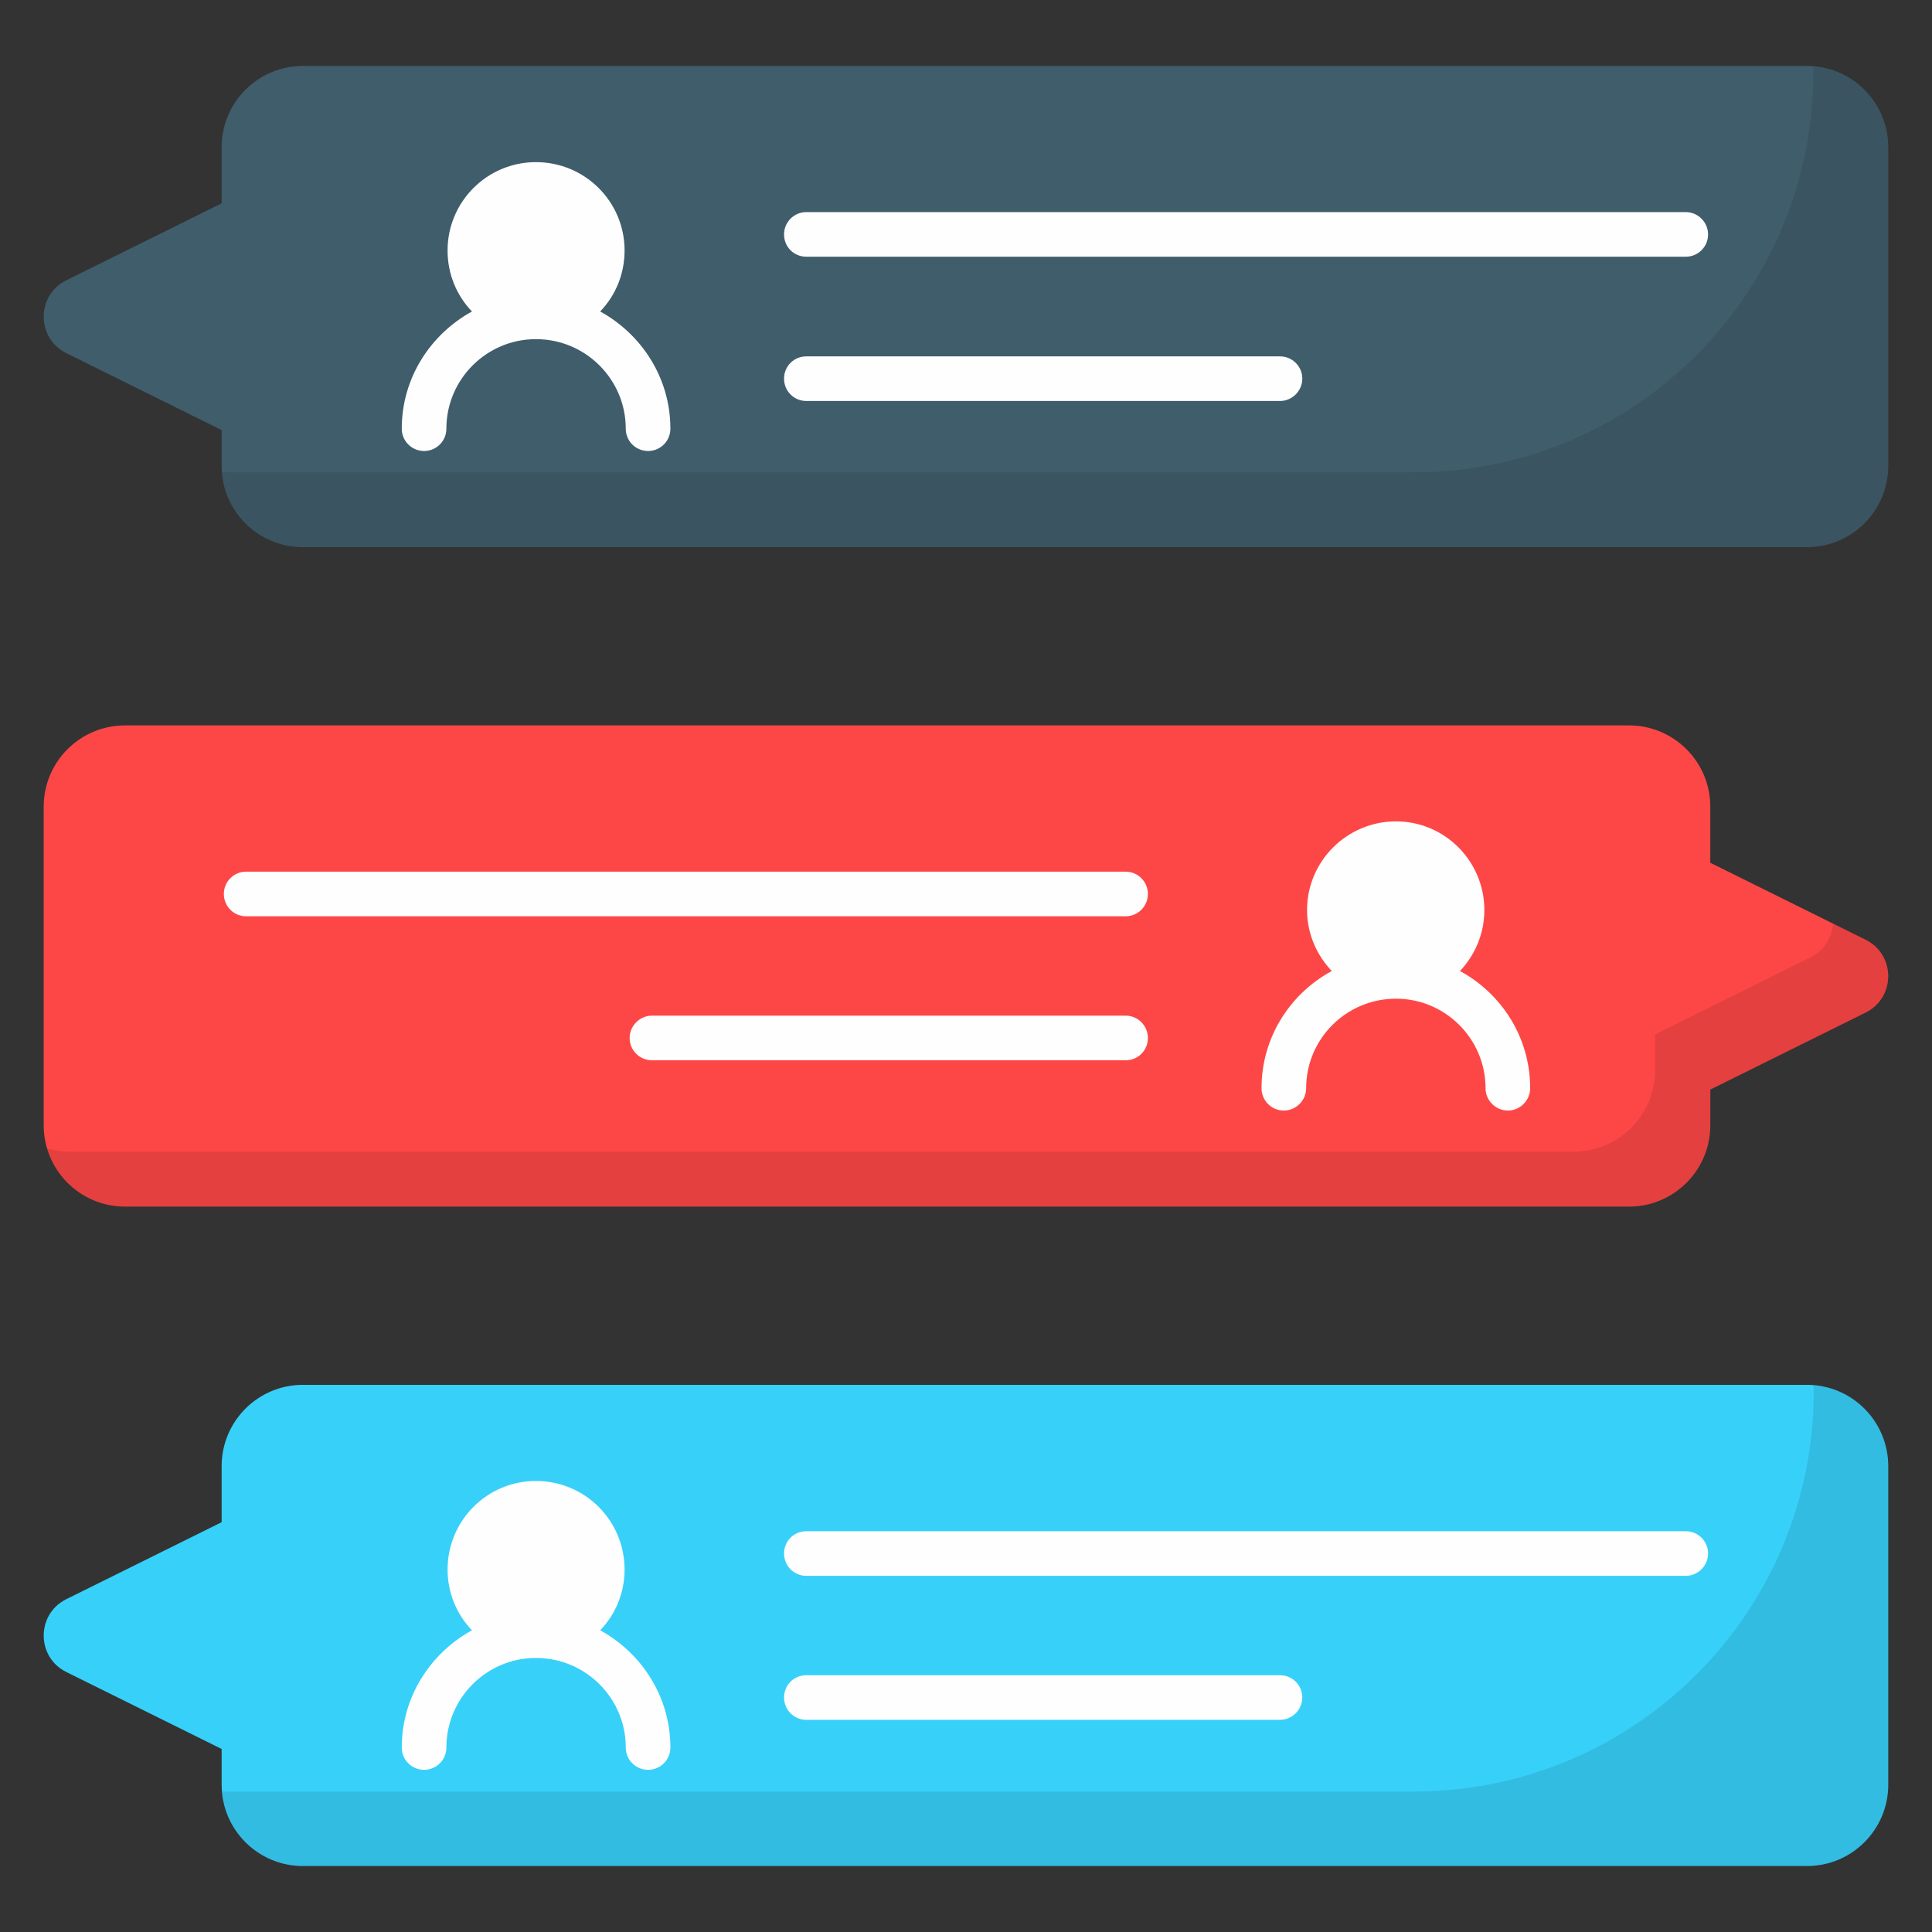 <svg id="SvgjsSvg1651" width="256" height="256" xmlns="http://www.w3.org/2000/svg" version="1.1" xmlns:xlink="http://www.w3.org/1999/xlink" xmlns:svgjs="http://svgjs.com/svgjs"><rect width="100%" height="100%" fill="#333333" stroke="none"/><defs id="SvgjsDefs1652"></defs><g id="SvgjsG1653"><svg xmlns="http://www.w3.org/2000/svg" enable-background="new 0 0 100 100" viewBox="0 0 100 100" width="256" height="256"><path fill="#405d6b" d="M97.734,7.621v16.492c0,2.324-1.884,4.207-4.207,4.207H15.679c-2.324,0-4.207-1.884-4.207-4.207
			v-1.851l-8.04-3.984c-1.559-0.773-1.559-2.997,0-3.77l8.04-3.984V7.621c0-2.324,1.884-4.207,4.207-4.207h77.848
			C95.85,3.414,97.734,5.298,97.734,7.621z" class="color405d6b svgShape"></path><path d="M97.727,7.621v16.492c0,2.325-1.879,4.204-4.204,4.204h-77.84c-2.217,0-4.019-1.709-4.188-3.88
			c0.108,0.015,0.216,0.015,0.323,0.015h61.348c11.441,0,20.696-9.27,20.696-20.696c0-0.108,0-0.216-0.015-0.323
			C96.017,3.602,97.727,5.404,97.727,7.621z" opacity=".1" fill="#000000" class="color000 svgShape"></path><path fill="#fd4746" d="M2.262,41.754v16.492c0,2.324,1.884,4.207,4.207,4.207h77.848c2.324,0,4.207-1.884,4.207-4.207
			v-1.851l8.04-3.984c1.559-0.773,1.559-2.997,0-3.77l-8.04-3.984v-2.903c0-2.324-1.884-4.207-4.207-4.207H6.469
			C4.146,37.547,2.262,39.43,2.262,41.754z" class="colorfd4746 svgShape"></path><path d="M96.572,52.416l-8.053,3.973v1.863c0,2.325-1.879,4.204-4.204,4.204H6.474
			c-1.909,0-3.526-1.263-4.05-3.018c0.385,0.108,0.785,0.169,1.201,0.169h77.84c2.325,0,4.204-1.894,4.204-4.219V53.54l8.038-3.988
			c0.739-0.37,1.124-1.063,1.17-1.755l1.694,0.847C98.127,49.413,98.127,51.631,96.572,52.416z" opacity=".1" fill="#000000" class="color000 svgShape"></path><path fill="#37d0f9" d="M97.734,75.886v16.492c0,2.324-1.884,4.207-4.207,4.207H15.679c-2.324,0-4.207-1.884-4.207-4.207
			v-1.851l-8.04-3.984c-1.559-0.773-1.559-2.997,0-3.77l8.04-3.984v-2.903c0-2.324,1.884-4.207,4.207-4.207h77.848
			C95.85,71.679,97.734,73.563,97.734,75.886z" class="color37d0f9 svgShape"></path><path d="M97.727,75.884v16.492c0,2.325-1.879,4.204-4.204,4.204h-77.84c-2.217,0-4.019-1.694-4.188-3.865
			c0.108,0.015,0.216,0.015,0.323,0.015h61.364c11.426,0,20.696-9.27,20.696-20.696c0-0.108,0-0.231-0.015-0.339
			C96.033,71.865,97.727,73.666,97.727,75.884z" opacity=".1" fill="#000000" class="color000 svgShape"></path><path fill="#fefefe" d="M58.26 47.427H12.741c-.647 0-1.155-.524-1.155-1.155 0-.631.508-1.155 1.155-1.155H58.26c.647 0 1.155.524 1.155 1.155C59.415 46.903 58.906 47.427 58.26 47.427zM34.7 90.451c0 .647-.524 1.155-1.155 1.155-.631 0-1.155-.508-1.155-1.155 0-2.556-2.079-4.635-4.65-4.635-2.556 0-4.635 2.079-4.635 4.635 0 .647-.524 1.155-1.155 1.155-.631 0-1.155-.508-1.155-1.155 0-2.618 1.478-4.881 3.634-6.067-.785-.816-1.263-1.925-1.263-3.141 0-2.541 2.048-4.589 4.573-4.589 2.541 0 4.589 2.048 4.589 4.589 0 1.216-.477 2.325-1.263 3.141C33.222 85.569 34.7 87.833 34.7 90.451zM67.407 87.864c0 .631-.524 1.155-1.155 1.155H41.737c-.647 0-1.155-.523-1.155-1.155 0-.647.508-1.155 1.155-1.155h24.515C66.883 86.709 67.407 87.217 67.407 87.864zM20.795 22.189c0-2.618 1.478-4.881 3.634-6.067-.785-.816-1.263-1.925-1.263-3.157 0-2.525 2.048-4.573 4.573-4.573 2.541 0 4.589 2.048 4.589 4.573 0 1.232-.477 2.341-1.263 3.157 2.156 1.186 3.634 3.449 3.634 6.067 0 .647-.524 1.155-1.155 1.155-.631 0-1.155-.508-1.155-1.155 0-2.556-2.079-4.635-4.65-4.635-2.556 0-4.635 2.079-4.635 4.635 0 .647-.524 1.155-1.155 1.155C21.318 23.343 20.795 22.835 20.795 22.189zM40.582 19.601c0-.647.508-1.155 1.155-1.155h24.515c.631 0 1.155.508 1.155 1.155 0 .631-.524 1.155-1.155 1.155H41.737C41.09 20.756 40.582 20.233 40.582 19.601zM68.931 50.26c-.785-.832-1.278-1.94-1.278-3.157 0-2.525 2.063-4.589 4.604-4.589 2.525 0 4.573 2.063 4.573 4.589 0 1.216-.477 2.325-1.263 3.157 2.156 1.17 3.634 3.434 3.634 6.067 0 .631-.523 1.155-1.155 1.155-.631 0-1.155-.524-1.155-1.155 0-2.556-2.079-4.635-4.635-4.635-2.572 0-4.65 2.079-4.65 4.635 0 .631-.524 1.155-1.155 1.155-.647 0-1.155-.524-1.155-1.155C65.297 53.694 66.775 51.431 68.931 50.26zM59.415 53.725c0 .647-.508 1.155-1.155 1.155H33.745c-.631 0-1.155-.508-1.155-1.155 0-.631.524-1.155 1.155-1.155H58.26C58.906 52.57 59.415 53.094 59.415 53.725zM88.41 80.411c0 .631-.524 1.155-1.155 1.155H41.737c-.647 0-1.155-.524-1.155-1.155 0-.647.508-1.155 1.155-1.155h45.518C87.887 79.256 88.41 79.764 88.41 80.411zM40.582 12.133c0-.631.508-1.155 1.155-1.155h45.518c.631 0 1.155.524 1.155 1.155 0 .647-.524 1.155-1.155 1.155H41.737C41.09 13.288 40.582 12.78 40.582 12.133z" class="colorfefefe svgShape"></path></svg></g></svg>